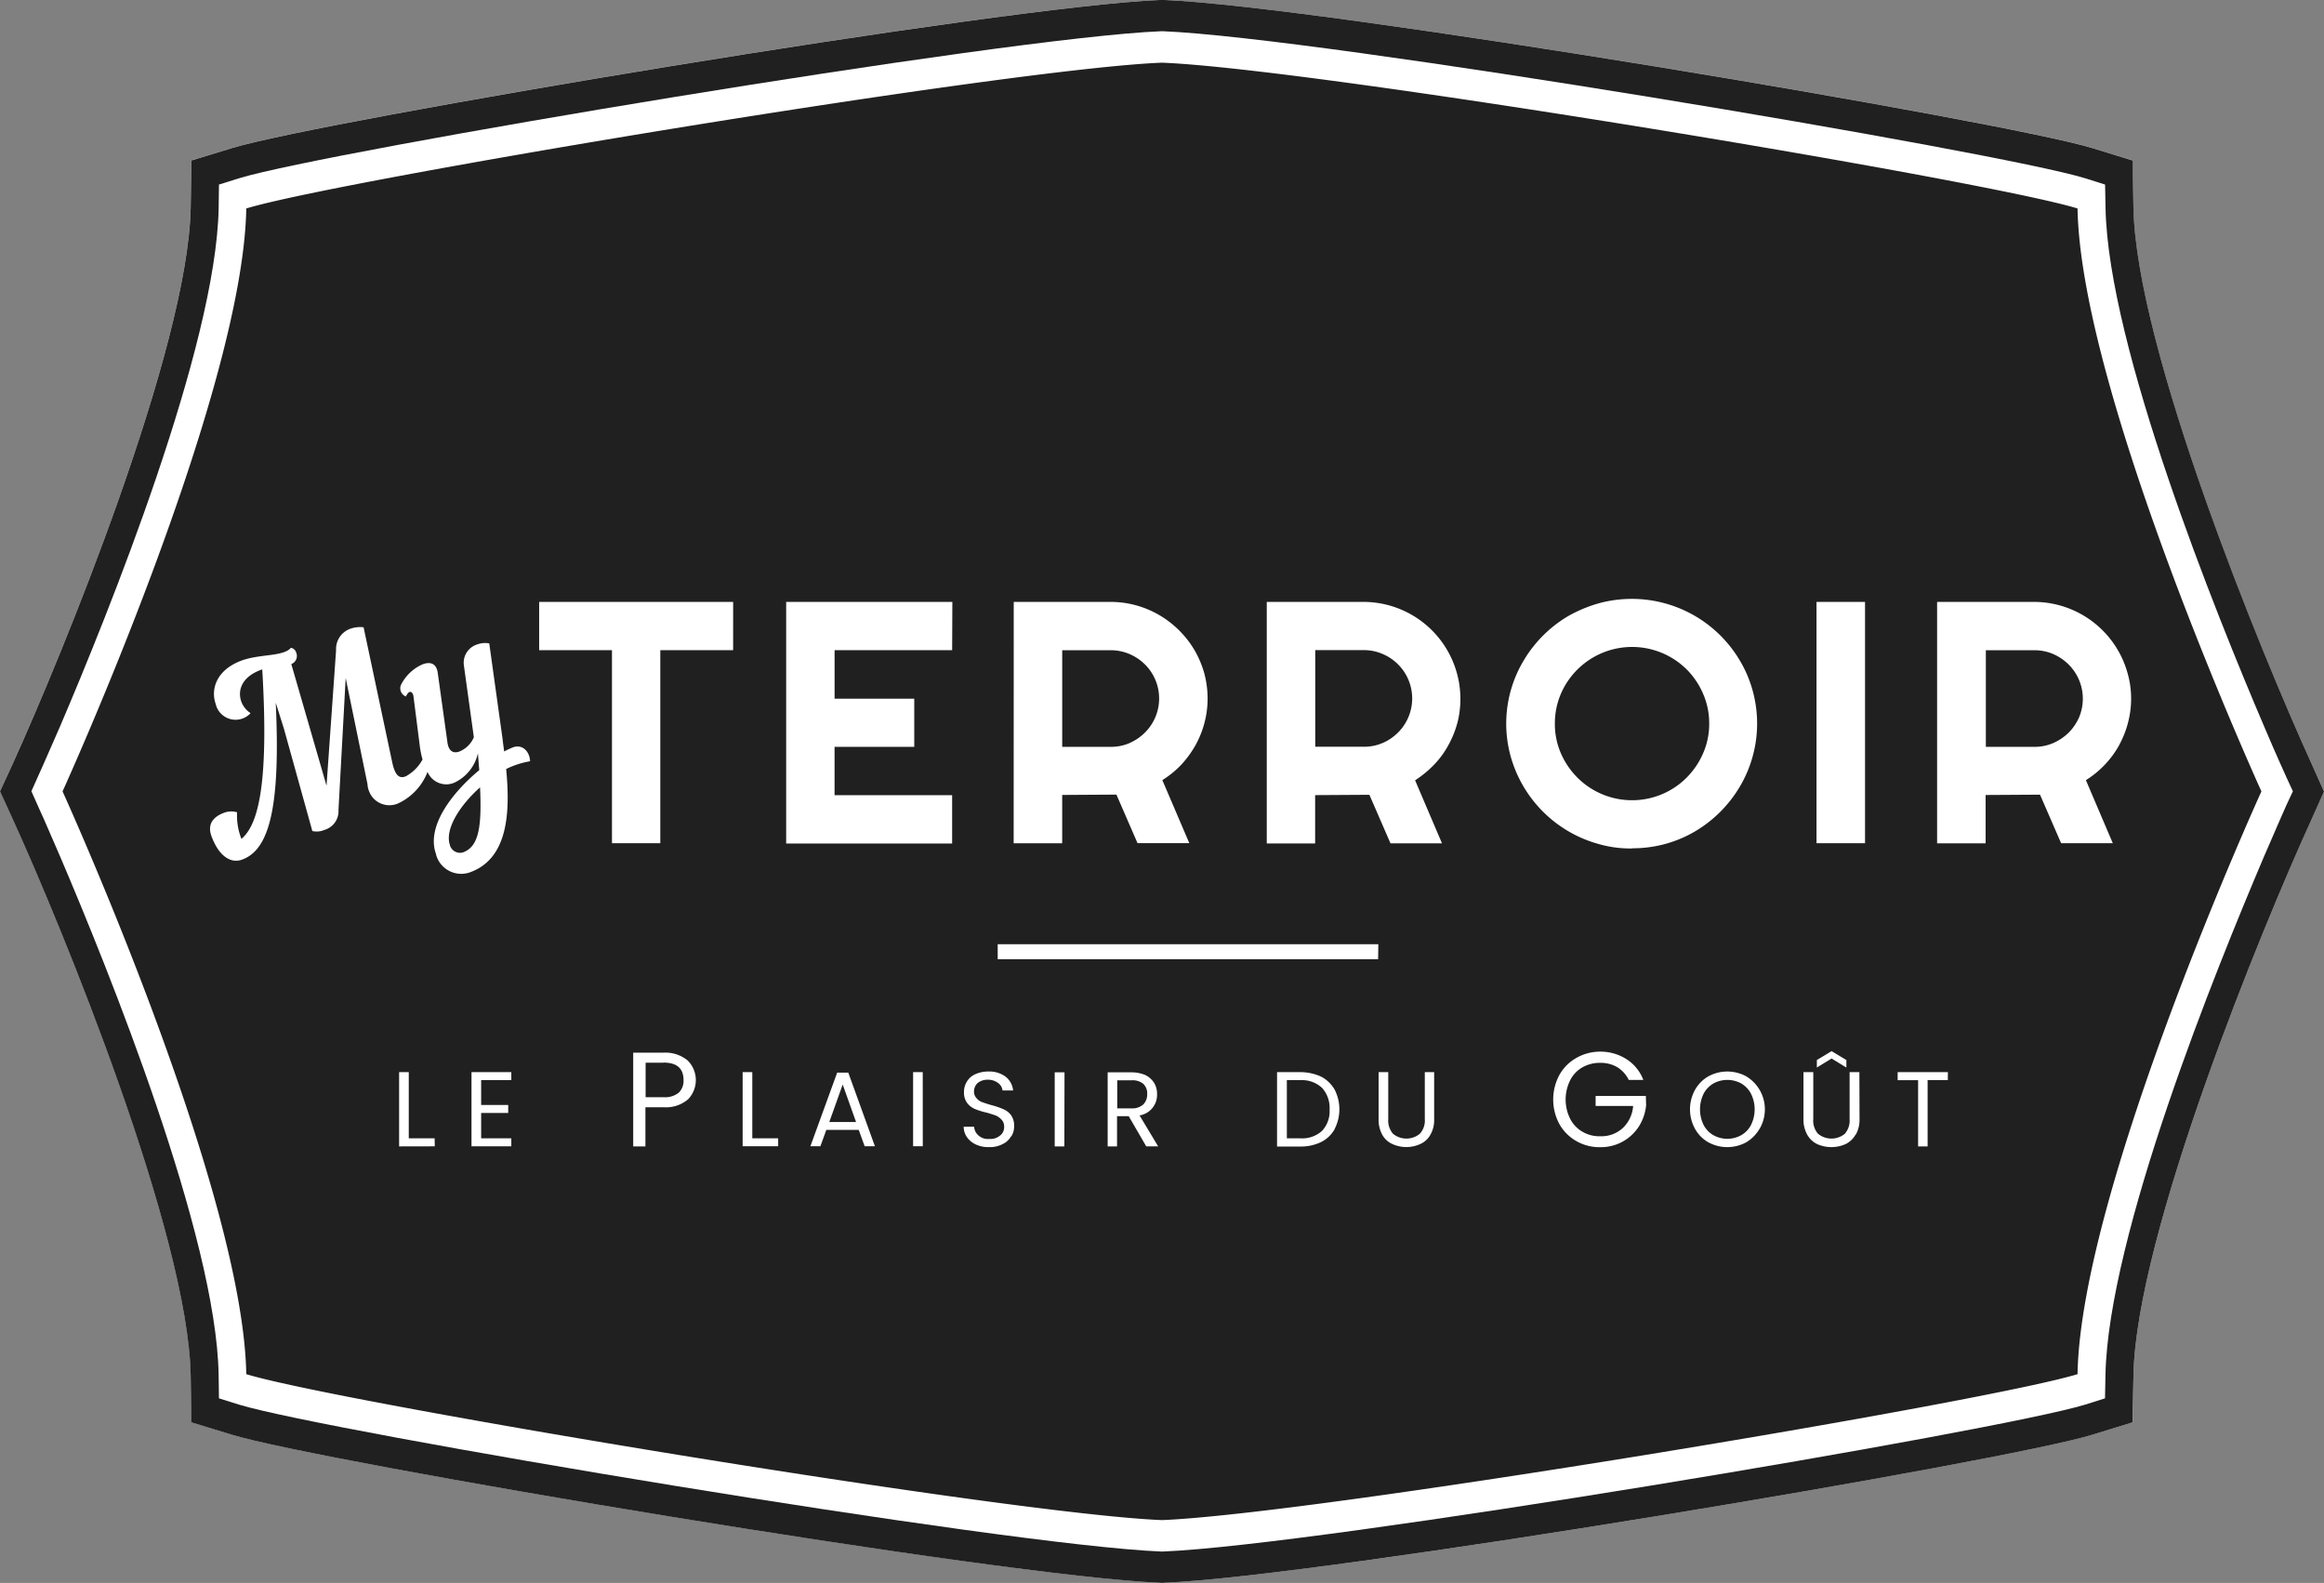 <svg id="Groupe_192" data-name="Groupe 192" xmlns="http://www.w3.org/2000/svg" xmlns:xlink="http://www.w3.org/1999/xlink" width="92.911" height="63.288" viewBox="0 0 92.911 63.288">
  <rect x="0" y="0" width="92.911" height="63.288" fill="#808080" stroke="none"/>
  <defs>
    <clipPath id="clip-path">
      <rect id="Rectangle_84" data-name="Rectangle 84" width="92.912" height="63.288" fill="none"/>
    </clipPath>
  </defs>
  <g id="Groupe_119" data-name="Groupe 119" clip-path="url(#clip-path)">
    <path id="Tracé_317" data-name="Tracé 317" d="M92.911,31.637l-.51,1.141c-1.94,4.261-7.007,16.544-7.108,22.213l-.035,1.875-1.6.493c-3.5,1.075-30.8,5.67-37.112,5.919l-.077.006-.084-.006c-6.318-.253-33.616-4.843-37.112-5.919l-1.616-.493-.03-1.875c-.1-5.645-5.164-17.952-7.1-22.213L0,31.637.523,30.5c1.94-4.267,7-16.568,7.1-22.213l.03-1.875L9.27,5.919C12.764,4.844,40.065.25,46.382,0h.16c6.317.253,33.616,4.843,37.112,5.919l1.6.493.035,1.875c.1,5.67,5.164,17.958,7.108,22.213Z" fill="#fff"/>
    <path id="Tracé_318" data-name="Tracé 318" d="M92.4,30.505c-1.94-4.255-7.007-16.544-7.108-22.213l-.035-1.875-1.6-.493C80.154,4.848,52.855.254,46.542,0h-.16C40.064.257,12.766,4.847,9.27,5.923l-1.616.493-.03,1.875c-.1,5.645-5.164,17.946-7.1,22.213L0,31.641l.523,1.141c1.94,4.261,7,16.567,7.1,22.213l.03,1.875,1.616.493c3.494,1.075,30.8,5.67,37.112,5.919l.084.006.077-.006c6.317-.253,33.616-4.843,37.112-5.919l1.6-.493L85.293,55c.1-5.669,5.164-17.952,7.108-22.213l.51-1.141Zm-1,1.705c-.012.035-.356.794-.886,2.033-.951,2.236-2.514,6.026-3.85,9.96s-2.436,8-2.49,10.768l-.018.938-.8.253c-3.471,1.058-30.58,5.622-36.859,5.871h-.076C40.14,61.78,13.03,57.219,9.562,56.162l-.808-.253-.013-.943C8.646,49.422,4.308,38.7,2.4,34.238c-.529-1.237-.873-2-.892-2.033l-.253-.57.253-.565c.018-.035.357-.794.892-2.024C4.308,24.583,8.642,13.864,8.742,8.313l.012-.933.808-.253C13.032,6.063,40.141,1.5,46.421,1.25H46.5c6.281.253,33.392,4.814,36.859,5.877l.8.253.018.933c.1,5.545,4.433,16.27,6.341,20.733.261.618.481,1.117.635,1.462s.244.547.253.564l.261.565Z" transform="translate(0 -0.001)" fill="#202020"/>
    <path id="Tracé_319" data-name="Tracé 319" d="M65.032,34.532a1.98,1.98,0,0,0,.615-.416,1.925,1.925,0,0,0,.011-2.723l-.011-.011a1.946,1.946,0,0,0-.615-.412,1.868,1.868,0,0,0-.751-.153h-1.94V34.68h1.94a1.837,1.837,0,0,0,.751-.15Z" transform="translate(-9.759 -4.824)" fill="#202020"/>
    <path id="Tracé_320" data-name="Tracé 320" d="M78.964,31.561a3.1,3.1,0,0,0-5.024.978,2.988,2.988,0,0,0-.241,1.193,2.94,2.94,0,0,0,.241,1.188,3.147,3.147,0,0,0,.662.973,3.09,3.09,0,0,0,3.384.66,3.045,3.045,0,0,0,.979-.66,3.146,3.146,0,0,0,.66-.973,2.908,2.908,0,0,0,.244-1.188,2.945,2.945,0,0,0-.244-1.193,3.125,3.125,0,0,0-.66-.977Z" transform="translate(-11.537 -4.801)" fill="#202020"/>
    <path id="Tracé_321" data-name="Tracé 321" d="M53.038,34.533a2,2,0,0,0,.614-.416,1.92,1.92,0,0,0,.015-2.715l-.015-.015a1.976,1.976,0,0,0-.614-.412,1.9,1.9,0,0,0-.751-.153h-1.94v3.863h1.94a1.865,1.865,0,0,0,.751-.15Z" transform="translate(-7.881 -4.825)" fill="#202020"/>
    <path id="Tracé_322" data-name="Tracé 322" d="M21.318,39.639a.422.422,0,0,0,.521.283c.619-.224.759-.973.683-2.6-.843.751-1.425,1.709-1.2,2.317Z" transform="translate(-3.33 -5.842)" fill="#202020"/>
    <path id="Tracé_323" data-name="Tracé 323" d="M97.431,31.389a2.024,2.024,0,0,0-.616-.416,1.9,1.9,0,0,0-.749-.151h-1.94v3.863h1.94a1.829,1.829,0,0,0,.749-.15,2.039,2.039,0,0,0,.616-.412,2,2,0,0,0,.422-.617A1.928,1.928,0,0,0,97.431,31.389Z" transform="translate(-14.734 -4.825)" fill="#202020"/>
    <path id="Tracé_324" data-name="Tracé 324" d="M31.317,50.375H30.6v1.378h.721a.873.873,0,0,0,.6-.178.656.656,0,0,0,.195-.506c0-.465-.265-.7-.8-.7Z" transform="translate(-4.789 -7.885)" fill="#202020"/>
    <path id="Tracé_325" data-name="Tracé 325" d="M39.307,52.909h1.071l-.535-1.5Z" transform="translate(-6.153 -8.048)" fill="#202020"/>
    <path id="Tracé_326" data-name="Tracé 326" d="M82.233,51.334a1.163,1.163,0,0,0-1.122,0,1.03,1.03,0,0,0-.39.412,1.425,1.425,0,0,0,0,1.242,1,1,0,0,0,.391.41,1.139,1.139,0,0,0,1.118,0,1,1,0,0,0,.389-.41,1.408,1.408,0,0,0,0-1.242,1.012,1.012,0,0,0-.389-.412Z" transform="translate(-12.614 -8.013)" fill="#202020"/>
    <path id="Tracé_327" data-name="Tracé 327" d="M54.153,51.759A.534.534,0,0,0,54,51.353a.664.664,0,0,0-.472-.144h-.573V52.33h.569a.658.658,0,0,0,.47-.154.557.557,0,0,0,.157-.416Z" transform="translate(-8.289 -8.016)" fill="#202020"/>
    <path id="Tracé_328" data-name="Tracé 328" d="M83.522,8.8C79.9,7.683,53.026,3.209,46.916,2.971,40.808,3.209,13.947,7.683,10.31,8.8c-.131,7.458-7.345,23.306-7.345,23.306s7.212,15.849,7.345,23.3c3.637,1.117,30.5,5.591,36.606,5.835C53.024,61,79.89,56.523,83.522,55.406c.131-7.452,7.351-23.3,7.351-23.3S83.653,16.256,83.522,8.8M40.992,24.53h3.874a3.865,3.865,0,0,1,1.948.529,3.966,3.966,0,0,1,1.4,1.391,4.016,4.016,0,0,1,.392.921,3.949,3.949,0,0,1,.137,1.022,3.793,3.793,0,0,1-.125.968,3.86,3.86,0,0,1-.356.892,4.134,4.134,0,0,1-.57.784,3.823,3.823,0,0,1-.759.618l1.078,2.52H45.941l-.843-1.94-2.169.013V34.18h-1.94ZM16.42,46.3V43.331h.386v2.645H17.84l.006.321Zm4.486-2.65H19.7v.993h1.082v.321H19.7v1.012h1.206v.321H19.314V43.331h1.592ZM20.7,31.216c.169,1.741.073,3.577-1.442,4.124a1.042,1.042,0,0,1-1.335-.625l0,0a.646.646,0,0,1-.03-.112c-.4-1.112.675-2.472,1.731-3.346-.018-.217-.035-.433-.053-.675a1.711,1.711,0,0,1-.933,1.171.813.813,0,0,1-1.075-.411c0-.006-.006-.012-.006-.018a2.291,2.291,0,0,1-1.123,1.237.873.873,0,0,1-1.177-.371l0-.009a.827.827,0,0,1-.1-.36l-.873-4.249-.288,5.277a.778.778,0,0,1-.57.8.765.765,0,0,1-.475.042L11.82,29.618l-.332-1.058c.2,4.285-.288,5.895-1.35,6.275C9.687,35,9.21,34.69,8.92,33.9c-.191-.517.113-.8.517-.945a.811.811,0,0,1,.506-.013,2.518,2.518,0,0,0,.144.987l.03.077c.612-.523,1.117-1.948.832-6.775l-.042.012c-.82.3-.945.862-.794,1.278a.936.936,0,0,0,.369.457A.815.815,0,0,1,9.1,28.659v-.005a.346.346,0,0,1-.012-.042c-.2-.558-.006-1.355,1.046-1.741.749-.267,1.652-.148,1.961-.506a.263.263,0,0,1,.207.184.346.346,0,0,1-.169.457h-.006c0,.006-.006.006-.012.006h-.006l1.409,4.867L13.9,26.46a.86.86,0,0,1,.565-.855A1.176,1.176,0,0,1,15,25.545l1.147,5.409c.119.552.3.642.535.552a1.676,1.676,0,0,0,.675-.675,3.606,3.606,0,0,1-.107-.517l-.253-1.989c-.018-.154-.089-.217-.169-.191-.042.018-.084.073-.137.178a.353.353,0,0,1-.2-.457l.018-.035a1.754,1.754,0,0,1,.849-.794c.321-.119.552-.03.606.337l.386,2.769c.035.3.184.488.481.38a1.064,1.064,0,0,0,.577-.57l-.4-2.885a.767.767,0,0,1,.552-.832.877.877,0,0,1,.464-.035L20.555,30c.018.169.042.337.066.511a2.977,2.977,0,0,1,.36-.169c.369-.131.66.169.675.559a3.5,3.5,0,0,0-.952.308Zm7.262,13.209a1.358,1.358,0,0,1-.974.309h-.721V46.3h-.488V42.553h1.206a1.394,1.394,0,0,1,.968.309,1.106,1.106,0,0,1,.011,1.564ZM29.774,26.46H26.862v7.717H24.93V26.46H22.019V24.53h7.755Zm1.8,19.833h-1.42V43.331h.386v2.645h1.034Zm3.458,0-.237-.654H33.5l-.237.654h-.4l1.07-2.942h.445l1.064,2.942Zm2.324,0h-.387V43.331h.385ZM38.53,26.46h-4.7V28.4h3.185v1.926H33.829v1.932h4.7v1.932H31.894V24.53h6.644ZM40.883,45.9a.748.748,0,0,1-.337.309,1.078,1.078,0,0,1-.529.119,1.175,1.175,0,0,1-.529-.1.9.9,0,0,1-.36-.288.733.733,0,0,1-.137-.428h.416a.505.505,0,0,0,.169.345.565.565,0,0,0,.44.144.6.6,0,0,0,.433-.137.424.424,0,0,0,.16-.356.4.4,0,0,0-.1-.273.726.726,0,0,0-.231-.169c-.1-.035-.216-.073-.38-.119a2.621,2.621,0,0,1-.47-.148.779.779,0,0,1-.3-.237.705.705,0,0,1-.125-.44.791.791,0,0,1,.125-.428.748.748,0,0,1,.345-.288,1.252,1.252,0,0,1,.511-.1,1.083,1.083,0,0,1,.683.207.794.794,0,0,1,.3.552h-.423a.417.417,0,0,0-.178-.3.658.658,0,0,0-.416-.131.621.621,0,0,0-.392.125.45.45,0,0,0-.154.351.373.373,0,0,0,.1.261.507.507,0,0,0,.226.16c.089.03.207.073.374.119a3.426,3.426,0,0,1,.47.16.77.77,0,0,1,.309.238.731.731,0,0,1,.125.44.741.741,0,0,1-.111.408Zm2.133.4H42.63V43.339h.392Zm3.274,0-.7-1.207h-.468V46.3h-.375V43.339H45.7a1.408,1.408,0,0,1,.564.113.887.887,0,0,1,.345.315.841.841,0,0,1,.113.445.831.831,0,0,1-.7.849l.743,1.237Zm7.529-.684a1.28,1.28,0,0,1-.541.511,1.857,1.857,0,0,1-.838.178h-.921V43.331h.921a2.007,2.007,0,0,1,.838.178,1.335,1.335,0,0,1,.541.517,1.725,1.725,0,0,1,0,1.581Zm1.741-6.8H40.351v-.6H55.568Zm2.24,6.394a1.156,1.156,0,0,1-.148.618.854.854,0,0,1-.4.374,1.342,1.342,0,0,1-1.129,0,.854.854,0,0,1-.4-.374,1.232,1.232,0,0,1-.144-.618V43.331h.386v1.875a.809.809,0,0,0,.191.59.844.844,0,0,0,1.07,0,.78.78,0,0,0,.2-.59V43.331H57.8Zm.928-15.843a3.9,3.9,0,0,1-.361.892,3.514,3.514,0,0,1-.57.779,4.213,4.213,0,0,1-.759.624l1.075,2.52H56.054l-.843-1.94-2.169.013v1.932H51.108V24.53h3.874a3.881,3.881,0,0,1,3.749,4.831Zm7.546,15.289a1.921,1.921,0,0,1-.288.843,1.8,1.8,0,0,1-1.551.832,1.849,1.849,0,0,1-.951-.244,1.8,1.8,0,0,1-.675-.675,2.072,2.072,0,0,1,0-1.973,1.764,1.764,0,0,1,.675-.675,1.909,1.909,0,0,1,.951-.253,1.932,1.932,0,0,1,1.052.3,1.685,1.685,0,0,1,.675.832h-.582a1.234,1.234,0,0,0-.451-.506,1.319,1.319,0,0,0-.69-.178,1.392,1.392,0,0,0-.707.178,1.216,1.216,0,0,0-.493.517,1.724,1.724,0,0,0,0,1.545,1.251,1.251,0,0,0,.493.517,1.331,1.331,0,0,0,.707.178,1.263,1.263,0,0,0,.9-.326,1.349,1.349,0,0,0,.416-.886h-1.5v-.4h2.008Zm-.565-10.268H65.7a4.57,4.57,0,0,1-1.325-.178,5.042,5.042,0,0,1-3.512-3.489,4.912,4.912,0,0,1,.511-3.839,5.069,5.069,0,0,1,1.8-1.794,5.583,5.583,0,0,1,1.2-.5,5.017,5.017,0,0,1,5.651,2.293,4.846,4.846,0,0,1,.506,1.188,4.946,4.946,0,0,1-.506,3.839A5.091,5.091,0,0,1,68.239,33.7a4.872,4.872,0,0,1-1.194.506,4.994,4.994,0,0,1-1.331.175Zm5.1,11.208a1.507,1.507,0,0,1-.535.541,1.582,1.582,0,0,1-1.51,0,1.379,1.379,0,0,1-.535-.541,1.611,1.611,0,0,1,0-1.557,1.415,1.415,0,0,1,.536-.541,1.582,1.582,0,0,1,1.51,0,1.54,1.54,0,0,1,.535,2.1Zm3.839.232a.927.927,0,0,1-.4.38,1.4,1.4,0,0,1-1.135,0,.913.913,0,0,1-.4-.38,1.236,1.236,0,0,1-.148-.618V43.331h.392v1.875a.786.786,0,0,0,.191.59.844.844,0,0,0,1.07,0,.809.809,0,0,0,.191-.59V43.331H74.8l.006,1.875a1.234,1.234,0,0,1-.146.618ZM73.1,43.147v-.3l.59-.356.59.356v.3l-.59-.361Zm1.926-8.968h-1.94V24.53h1.94Zm3.31,9.472h-.808V46.3h-.38V43.652H76.33v-.321h2.008Zm6.851-13.394a3.873,3.873,0,0,1-1.331,1.4l1.075,2.52H82.865l-.843-1.94-2.175.013v1.932h-1.94V24.53h3.882a3.887,3.887,0,0,1,3.731,2.841,3.709,3.709,0,0,1,.144,1.022,3.793,3.793,0,0,1-.125.968,3.868,3.868,0,0,1-.353.892Z" transform="translate(-0.464 -0.465)" fill="#202020"/>
    <path id="Tracé_329" data-name="Tracé 329" d="M61.53,51.2h-.535v2.326h.535a1.182,1.182,0,0,0,.874-.3,1.152,1.152,0,0,0,.3-.85,1.2,1.2,0,0,0-.3-.865,1.175,1.175,0,0,0-.872-.31Z" transform="translate(-9.548 -8.014)" fill="#202020"/>
  </g>
</svg>
